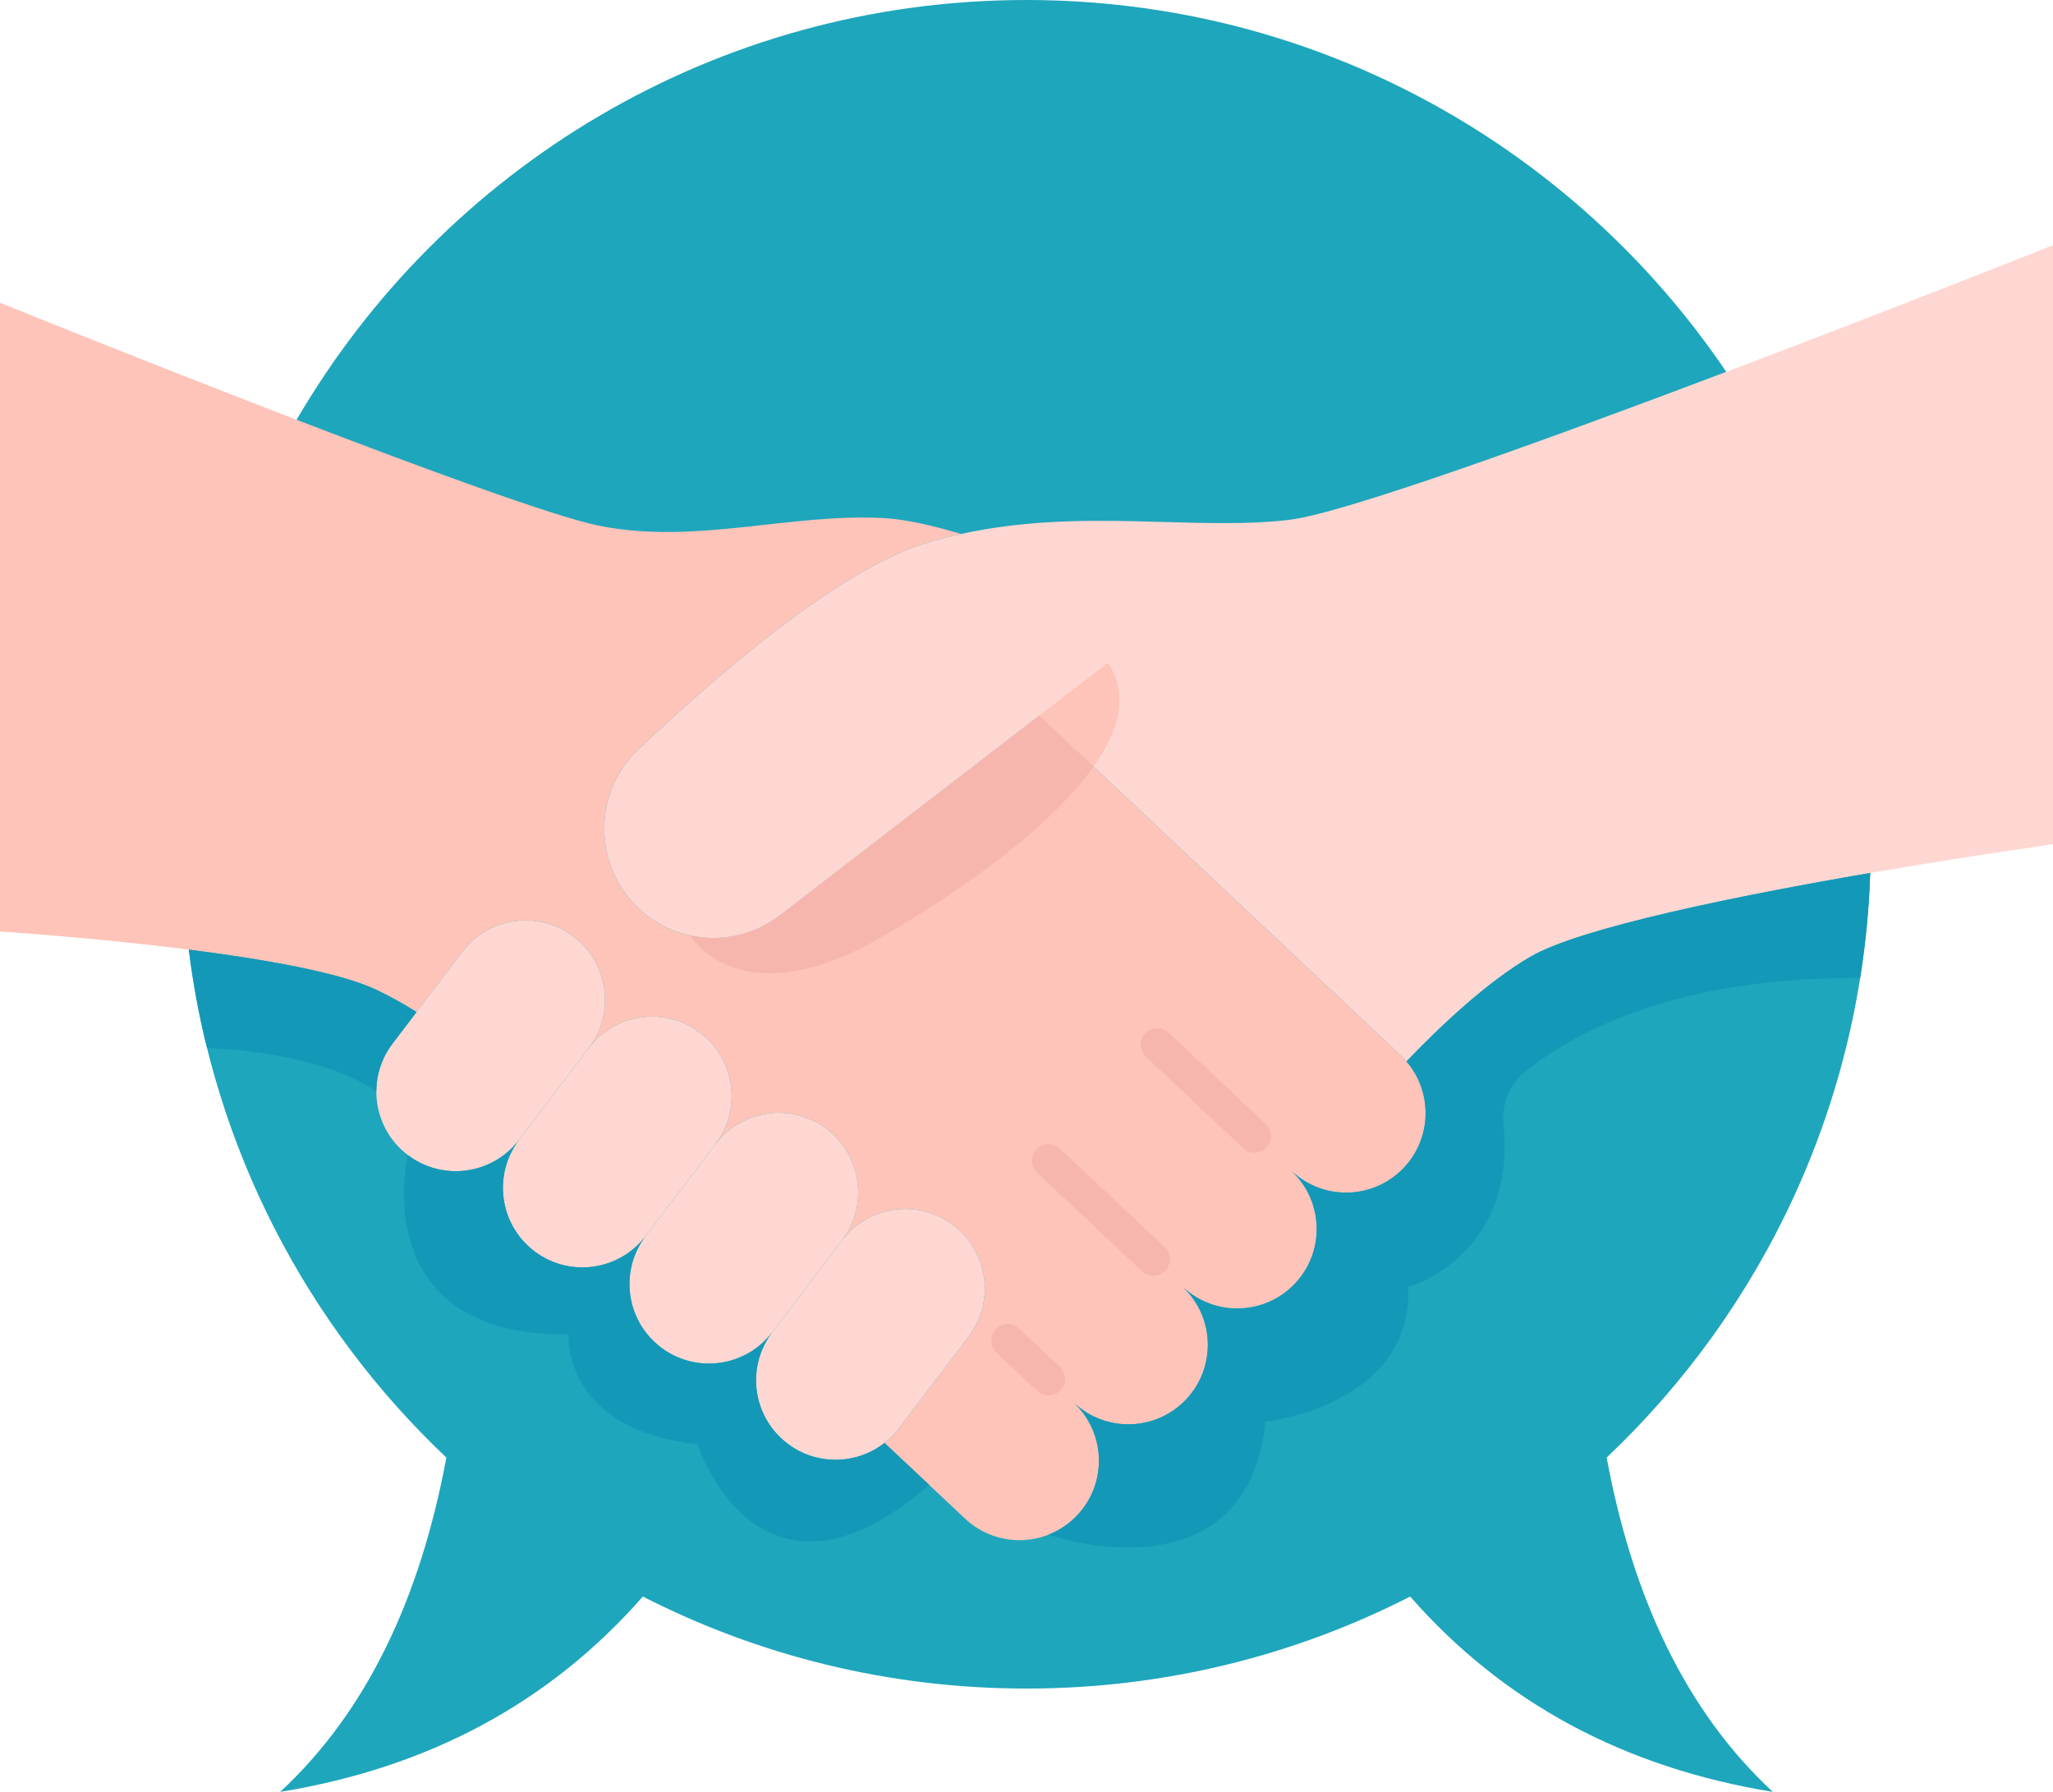 <?xml version="1.0" encoding="UTF-8"?>
<!DOCTYPE svg PUBLIC '-//W3C//DTD SVG 1.0//EN'
          'http://www.w3.org/TR/2001/REC-SVG-20010904/DTD/svg10.dtd'>
<svg height="432.9" preserveAspectRatio="xMidYMid meet" version="1.0" viewBox="0.0 0.0 496.0 432.9" width="496.0" xmlns="http://www.w3.org/2000/svg" xmlns:xlink="http://www.w3.org/1999/xlink" zoomAndPan="magnify"
><g
  ><g id="change1_1"
    ><path d="M388.16,352.12c37.72-35.69,61.83-85.64,63.68-141.23C307.356,32.907,170.851,16.864,45.61,229.41 c5.99,48.12,28.75,91.03,62.23,122.71c-6.28,33.73-19.07,61.22-40.15,80.76c35.98-5.86,65.18-21.6,87.62-47.19 c27.81,14.21,59.32,22.23,92.69,22.23s64.88-8.02,92.69-22.23c22.44,25.59,51.64,41.33,87.62,47.19 C407.23,413.34,394.44,385.85,388.16,352.12z" fill="#1ea6bc"
    /></g
    ><g id="change1_2"
    ><path d="M248,0C172.74,0,107,40.76,71.66,101.41c99.814,161.107,215.423,152.115,345.4-11.58 C380.4,35.63,318.36,0,248,0z" fill="#1ea6bc"
    /></g
    ><g id="change2_1"
    ><path d="M339.8,256.42c-0.44-0.52-0.92-1.02-1.43-1.5l-87.28-82.04l-62.63,48.23 c-11.54,8.89-28.1,6.74-36.99-4.8c-3.68-4.78-5.48-10.45-5.48-16.09c0-7.02,2.78-13.99,8.22-19.14 c18.43-17.46,48.03-43.15,68.85-49.66c3.06-0.96,6.11-1.76,9.15-2.43c-7.06-2.09-13.45-3.52-18.33-3.81 c-22.95-1.34-45.9,6.56-69.31,1.79c-10.75-2.2-42.12-13.73-72.91-25.56C35.42,87.48,0,73.14,0,73.14v151.9 c0,0,22.41,1.41,45.61,4.37c18,2.29,36.48,5.5,45.31,9.7c3.48,1.65,6.72,3.48,9.7,5.37l0.01,0.01l11.05-14.54 c6.42-8.45,18.47-10.09,26.91-3.68c8.45,6.42,10.09,18.47,3.67,26.91c6.42-8.44,18.47-10.08,26.91-3.67 c8.45,6.42,10.09,18.47,3.67,26.91c6.42-8.44,18.47-10.09,26.91-3.67c8.45,6.42,10.09,18.47,3.67,26.91 c6.42-8.44,18.47-10.09,26.91-3.67c4.97,3.78,7.59,9.5,7.59,15.3c0,2.13-0.35,4.27-1.08,6.33c-0.64,1.85-1.59,3.63-2.84,5.28 l-16.84,22.16c-1.02,1.35-2.19,2.52-3.46,3.52l19.45,18.28c7.72,7.26,19.88,6.89,27.14-0.84c3.49-3.71,5.21-8.43,5.21-13.15 c0-5.11-2.03-10.22-6.05-14c7.73,7.27,19.88,6.89,27.15-0.84c3.48-3.7,5.21-8.43,5.21-13.15c0-5.11-2.03-10.21-6.05-13.99 c7.73,7.26,19.88,6.89,27.14-0.84c3.49-3.71,5.21-8.43,5.21-13.15c0-5.11-2.03-10.22-6.05-14c7.73,7.27,19.88,6.89,27.15-0.84 c3.48-3.7,5.21-8.43,5.21-13.15C344.42,264.45,342.87,259.99,339.8,256.42z" fill="#fec4b9"
    /></g
    ><g id="change3_1"
    ><path d="M217.16,345.06c-1.02,1.35-2.19,2.52-3.46,3.52c-6.71,5.25-16.35,5.55-23.45,0.16v-0.01 c-8.45-6.41-10.09-18.46-3.67-26.9l16.84-22.17c6.42-8.44,18.47-10.09,26.91-3.67c4.97,3.78,7.59,9.5,7.59,15.3 c0,2.13-0.35,4.27-1.08,6.33c-0.64,1.85-1.59,3.63-2.84,5.28L217.16,345.06z" fill="#ffd7d2"
    /></g
    ><g id="change3_2"
    ><path d="M199.75,272.75c8.45,6.42,10.09,18.47,3.67,26.91l-16.84,22.17c-6.42,8.44-18.47,10.08-26.91,3.67 c-4.97-3.78-7.59-9.51-7.59-15.31c0-4.05,1.28-8.13,3.92-11.6l16.84-22.17C179.26,267.98,191.31,266.33,199.75,272.75z" fill="#ffd7d2"
    /></g
    ><g id="change3_3"
    ><path d="M169.17,249.51c8.45,6.42,10.09,18.47,3.67,26.91L156,298.59c-6.42,8.44-18.47,10.09-26.91,3.67 c-8.44-6.42-10.09-18.47-3.67-26.91l16.84-22.17C148.68,244.74,160.73,243.1,169.17,249.51z" fill="#ffd7d2"
    /></g
    ><g id="change3_4"
    ><path d="M138.59,226.27c8.45,6.42,10.09,18.47,3.67,26.91l-16.84,22.17c-6.42,8.44-18.47,10.09-26.91,3.67 c-4.97-3.78-7.59-9.51-7.59-15.31c0-4.04,1.28-8.13,3.92-11.6l5.79-7.62l11.05-14.54C118.1,221.5,130.15,219.86,138.59,226.27z" fill="#ffd7d2"
    /></g
    ><g id="change3_5"
    ><path d="M417.06,89.83C458.53,74.14,496,59.23,496,59.23v144.73c0,0-19.91,2.77-44.16,6.93 c-31.35,5.39-69.95,13.13-82.16,20.27c-10.22,5.99-21.17,16.17-29.88,25.26c-0.44-0.52-0.92-1.02-1.43-1.5l-87.28-82.04 l-62.63,48.23c-11.54,8.89-28.1,6.74-36.99-4.8c-3.68-4.78-5.48-10.45-5.48-16.09c0-7.02,2.78-13.99,8.22-19.14 c18.43-17.46,48.03-43.15,68.85-49.66c3.06-0.96,6.11-1.76,9.15-2.43c28.96-6.38,56.42-0.67,79.34-3.42 C324.58,124.01,373.07,106.47,417.06,89.83z" fill="#ffd7d2"
    /></g
    ><g id="change2_2"
    ><path d="M267.64,160.13c5.07,7.22,3.05,15.92-3.44,25.08l-13.11-12.33L267.64,160.13z" fill="#fec4b9"
    /></g
    ><g id="change4_1"
    ><path d="M251.09,172.88l13.11,12.33c-9.72,13.71-29.48,28.46-50.5,40.78c-35.05,20.54-46.93,0-46.93,0 c7.33,1.59,15.28,0.05,21.69-4.88L251.09,172.88z" fill="#f7b6ad"
    /></g
    ><g id="change5_1"
    ><path d="M100.63,244.49l-5.79,7.62c-2.64,3.47-3.92,7.56-3.92,11.6c-14.07-9.93-40.89-10.53-40.89-10.53 h-0.01c-1.93-7.76-3.41-15.69-4.41-23.77c18,2.29,36.48,5.5,45.31,9.7c3.48,1.65,6.72,3.48,9.7,5.37L100.63,244.49z" fill="#1498b7"
    /></g
    ><g id="change5_2"
    ><path d="M213.7,348.58l10.8,10.15c-41.25,35.69-55.99-9.81-55.99-9.81c-32.94-3.73-31.14-26.56-31.14-26.56 c-49.21,0.54-38.86-43.34-38.86-43.34c8.44,6.42,20.49,4.77,26.91-3.67c-6.42,8.44-4.77,20.49,3.67,26.91 c8.44,6.42,20.49,4.77,26.91-3.67c-2.64,3.47-3.92,7.55-3.92,11.6c0,5.8,2.62,11.53,7.59,15.31c8.44,6.41,20.49,4.77,26.91-3.67 c-6.42,8.44-4.78,20.49,3.67,26.9v0.01C197.35,354.13,206.99,353.83,213.7,348.58z" fill="#1498b7"
    /></g
    ><g id="change5_3"
    ><path d="M451.84,210.89c-0.28,8.61-1.1,17.08-2.43,25.38c-45.9-0.37-70.5,14.14-80.97,22.66 c-3.79,3.09-5.68,7.88-5.2,12.75c3.19,31.9-23,39.21-23,39.21c1.03,28.83-34.5,32.54-34.5,32.54 c-4.71,43.91-52.43,27.32-52.43,27.32v-0.01c2.57-1,4.96-2.58,6.98-4.72c3.49-3.71,5.21-8.43,5.21-13.15c0-5.11-2.03-10.22-6.05-14 c7.73,7.27,19.88,6.89,27.15-0.84c3.48-3.7,5.21-8.43,5.21-13.15c0-5.11-2.03-10.21-6.05-13.99c7.73,7.26,19.88,6.89,27.14-0.84 c3.49-3.71,5.21-8.43,5.21-13.15c0-5.11-2.03-10.22-6.05-14c7.73,7.27,19.88,6.89,27.15-0.84c3.48-3.7,5.21-8.43,5.21-13.15 c0-4.46-1.55-8.92-4.62-12.49c8.71-9.09,19.66-19.27,29.88-25.26C381.89,224.02,420.49,216.28,451.84,210.89z" fill="#1498b7"
    /></g
    ><g id="change4_2"
    ><path d="M305.837,271.561l-23.488-22.076c-1.61-1.513-4.142-1.435-5.654,0.176 c-1.513,1.609-1.435,4.141,0.175,5.654l23.488,22.076c0.772,0.726,1.756,1.085,2.738,1.085c1.065,0,2.128-0.423,2.916-1.261 C307.525,275.606,307.447,273.075,305.837,271.561z" fill="#f7b6ad"
    /></g
    ><g id="change4_3"
    ><path d="M256.049,277.475c-1.61-1.514-4.142-1.435-5.654,0.176c-1.513,1.609-1.435,4.141,0.175,5.654 l25.318,23.796c0.772,0.726,1.756,1.085,2.738,1.085c1.065,0,2.128-0.423,2.916-1.261c1.513-1.609,1.435-4.141-0.175-5.654 L256.049,277.475z" fill="#f7b6ad"
    /></g
    ><g id="change4_4"
    ><path d="M246.232,320.958c-1.61-1.514-4.142-1.435-5.654,0.176c-1.513,1.609-1.435,4.142,0.175,5.654 l9.817,9.227c0.772,0.726,1.756,1.085,2.738,1.085c1.065,0,2.128-0.423,2.916-1.261c1.513-1.609,1.435-4.142-0.175-5.654 L246.232,320.958z" fill="#f7b6ad"
    /></g
  ></g
></svg
>
